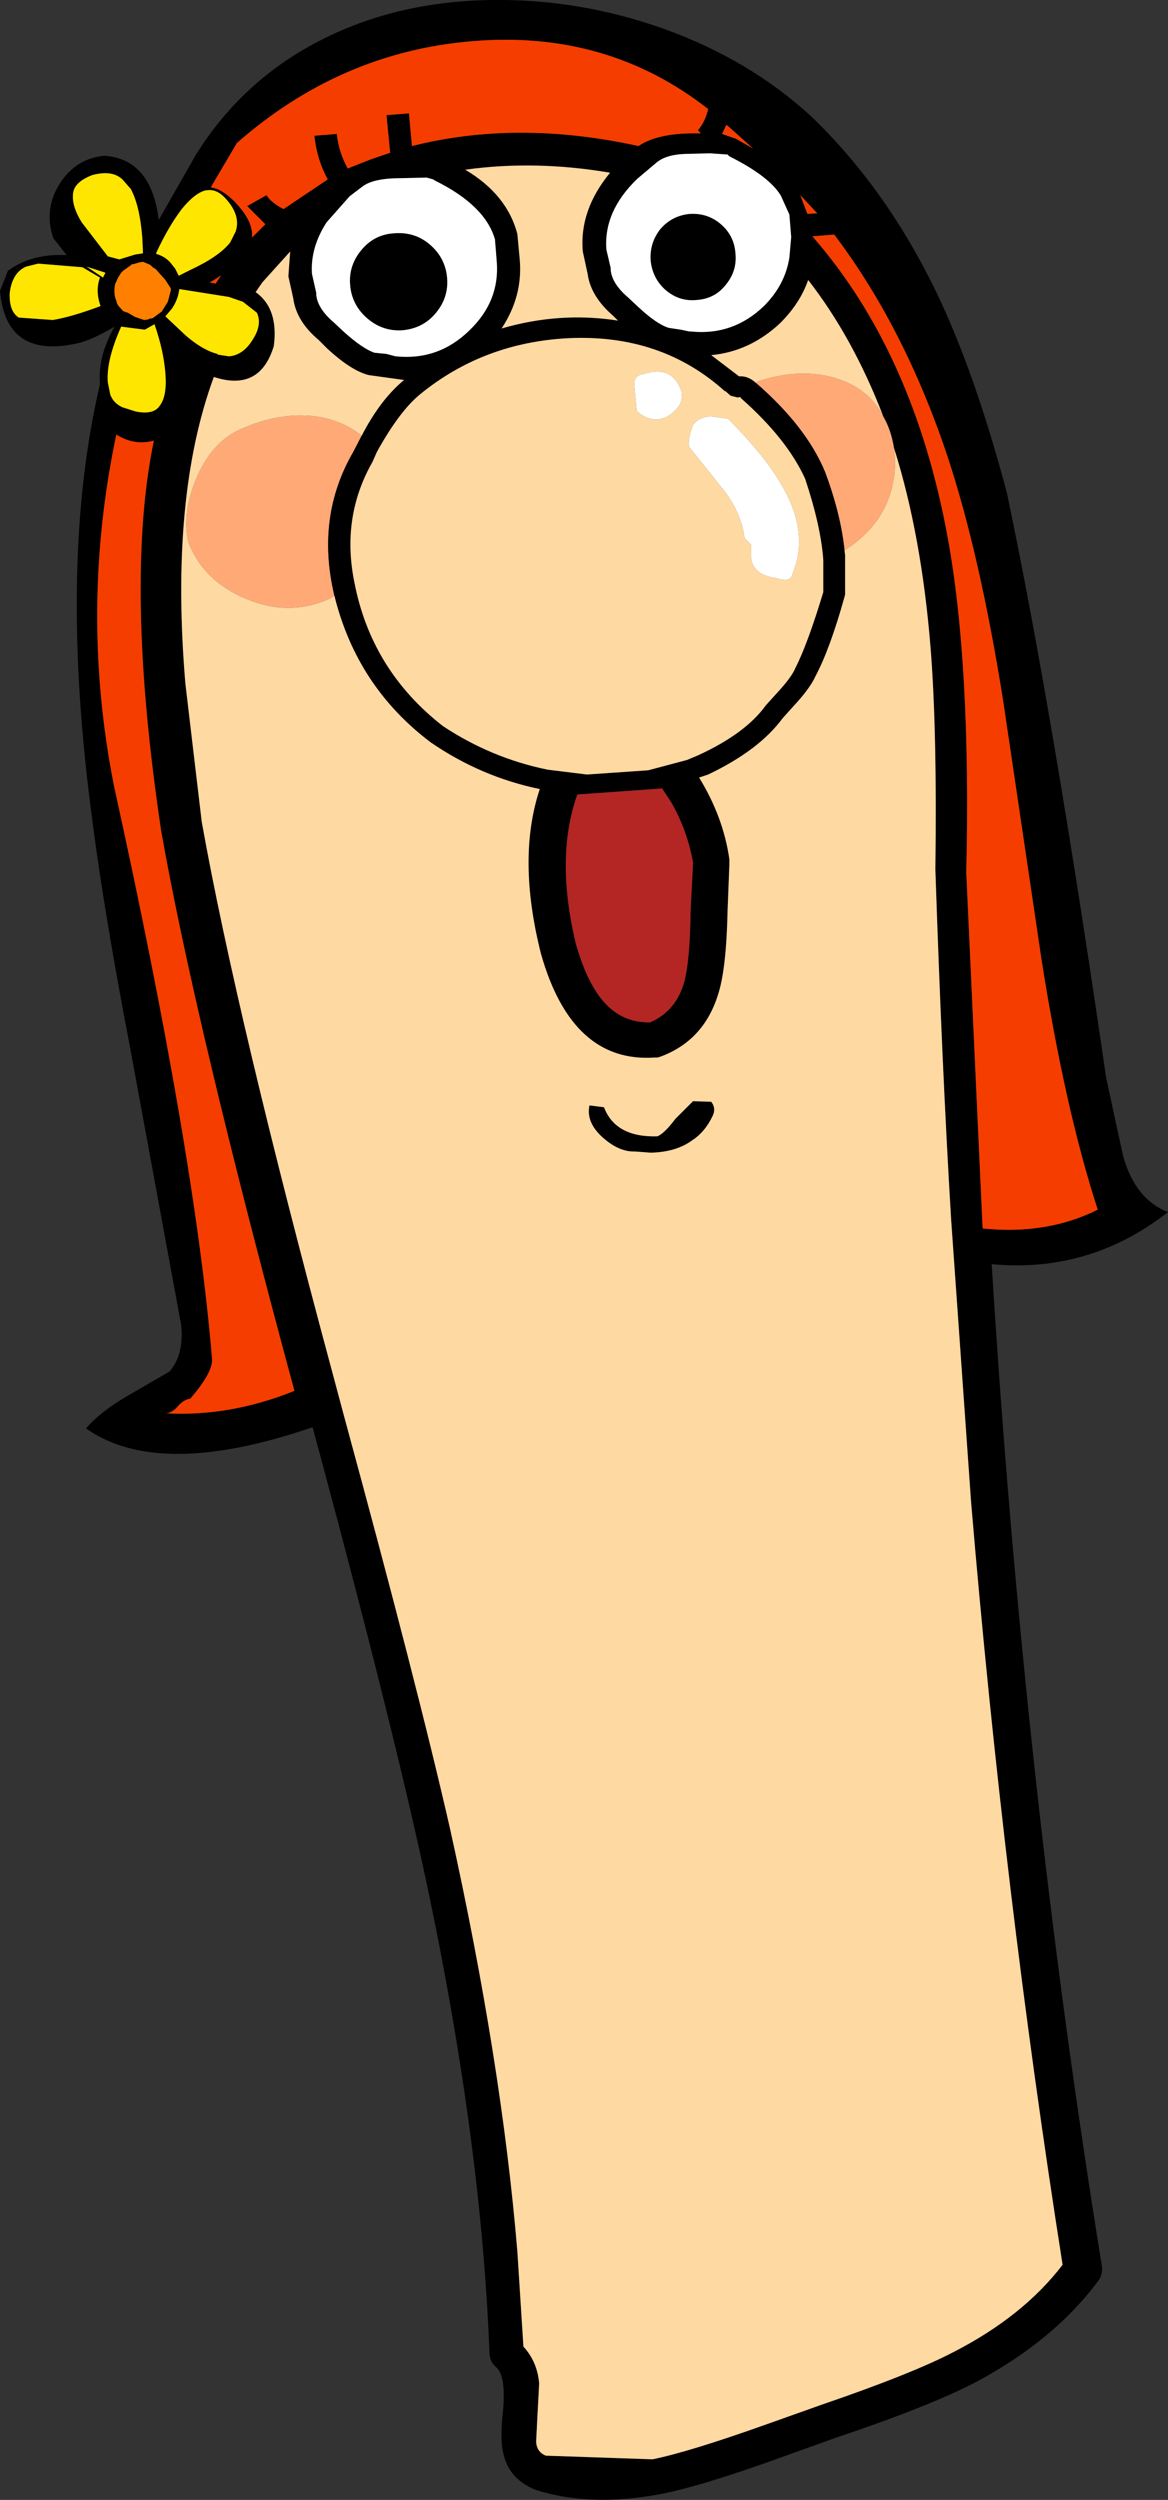 <?xml version="1.0" encoding="UTF-8" standalone="no"?>
<svg xmlns:xlink="http://www.w3.org/1999/xlink" height="206.25px" width="96.4px" xmlns="http://www.w3.org/2000/svg">
  <rect width="100%" height="100%" fill="#333333" stroke="none"/>
  <g transform="matrix(1.0, 0.0, 0.0, 1.0, 127.1, 295.85)">
    <path d="M-64.75 -264.3 Q-61.55 -265.45 -58.7 -264.8 -55.9 -264.15 -54.5 -262.05 L-54.2 -261.5 Q-53.55 -260.4 -53.3 -258.85 -53.0 -256.45 -53.95 -254.25 -55.0 -251.95 -57.4 -250.45 -57.7 -253.4 -59.0 -256.9 -60.55 -260.65 -64.7 -264.25 L-64.75 -264.25 -64.75 -264.3 M-97.25 -259.9 L-97.95 -258.55 Q-101.05 -253.2 -99.5 -246.7 L-99.9 -246.45 Q-103.25 -244.95 -106.8 -246.45 -110.3 -247.9 -111.55 -251.1 -112.1 -253.45 -110.95 -256.25 -109.65 -259.45 -107.1 -260.5 -104.25 -261.75 -101.55 -261.55 -99.05 -261.35 -97.25 -259.9" fill="#ffa977" fill-rule="evenodd" stroke="none"/>
    <path d="M-54.2 -261.5 Q-56.7 -268.0 -60.4 -272.75 -61.05 -270.85 -62.7 -269.2 -65.2 -266.85 -68.4 -266.55 L-66.1 -264.8 -66.05 -264.8 Q-65.4 -264.85 -64.75 -264.3 L-64.75 -264.25 -64.7 -264.25 Q-60.55 -260.65 -59.0 -256.9 -57.7 -253.4 -57.4 -250.45 L-57.35 -250.05 -57.35 -246.8 -57.4 -246.6 Q-58.6 -242.3 -59.8 -240.05 -60.25 -239.05 -61.6 -237.6 L-62.5 -236.6 Q-64.45 -233.95 -68.65 -231.95 L-69.4 -231.7 Q-67.4 -228.45 -66.9 -224.95 L-66.9 -224.75 -66.9 -224.55 -67.05 -220.7 Q-67.15 -215.85 -67.85 -213.75 -69.05 -209.95 -72.65 -208.65 L-72.85 -208.6 -73.1 -208.6 Q-79.9 -208.15 -82.45 -217.15 -84.45 -225.05 -82.55 -230.75 -87.4 -231.75 -91.55 -234.6 -97.65 -239.2 -99.5 -246.7 -101.05 -253.2 -97.95 -258.55 L-97.25 -259.9 Q-95.7 -262.9 -93.75 -264.5 L-96.65 -264.9 Q-98.1 -265.25 -100.1 -267.1 L-100.8 -267.8 Q-102.65 -269.35 -102.9 -271.25 L-103.3 -273.05 -103.15 -275.1 -105.45 -272.55 -106.0 -271.75 Q-104.1 -270.4 -104.5 -267.3 -105.65 -263.5 -109.45 -264.75 -113.1 -254.85 -111.8 -239.45 L-110.45 -228.05 Q-107.55 -211.85 -99.65 -182.55 L-98.7 -179.0 Q-92.6 -156.6 -89.95 -144.95 -85.7 -125.75 -84.4 -110.1 L-83.9 -102.25 Q-82.75 -101.0 -82.6 -99.2 L-82.75 -96.4 -82.85 -94.4 Q-82.8 -93.55 -82.05 -93.25 L-73.25 -92.95 Q-70.25 -93.55 -63.8 -95.85 L-59.3 -97.45 Q-51.85 -100.0 -48.4 -101.8 -42.65 -104.75 -39.4 -109.0 -44.25 -139.8 -46.95 -171.9 L-48.6 -195.25 Q-49.35 -207.7 -49.9 -224.1 -49.75 -235.65 -50.3 -242.45 -51.05 -251.7 -53.3 -258.85 -53.55 -260.4 -54.2 -261.5 M-58.25 -276.5 L-60.05 -276.35 Q-51.7 -266.8 -48.9 -251.6 -46.95 -241.05 -47.35 -223.85 L-46.0 -194.5 Q-40.7 -193.95 -36.5 -196.05 -39.2 -204.35 -41.15 -216.75 L-44.3 -238.0 Q-46.25 -250.25 -48.95 -258.35 -52.5 -268.9 -58.25 -276.5 M-59.65 -278.25 L-61.05 -279.75 -60.5 -278.3 -60.45 -278.2 -59.65 -278.25 M-60.15 -286.25 Q-53.95 -280.3 -49.8 -271.7 -46.65 -265.15 -44.0 -255.2 -40.2 -237.15 -35.8 -206.9 L-34.4 -200.45 Q-33.4 -196.9 -30.7 -195.85 -37.15 -190.8 -45.25 -191.55 -42.6 -148.6 -36.15 -108.85 -36.1 -108.2 -36.4 -107.75 -40.05 -102.8 -46.5 -99.35 -50.3 -97.35 -58.2 -94.7 L-62.65 -93.1 Q-69.45 -90.65 -72.75 -90.05 -78.5 -89.0 -82.95 -90.45 -85.1 -91.35 -85.55 -93.4 -85.85 -94.6 -85.6 -96.8 -85.3 -99.8 -86.15 -100.55 -86.65 -100.95 -86.7 -101.65 -87.35 -119.0 -91.85 -140.3 -94.65 -153.5 -101.3 -178.1 -114.0 -173.75 -120.0 -178.0 -118.8 -179.4 -116.55 -180.7 L-113.1 -182.7 Q-111.9 -184.1 -112.15 -186.55 L-116.35 -209.35 Q-118.5 -220.55 -119.45 -227.95 -122.35 -249.25 -118.85 -264.15 -119.05 -266.4 -117.65 -268.9 -119.25 -267.95 -120.4 -267.6 -126.6 -266.05 -127.1 -271.85 L-126.45 -273.5 Q-124.5 -274.95 -121.6 -274.8 L-122.7 -276.2 Q-123.5 -278.55 -122.2 -280.65 -120.85 -282.8 -118.45 -283.0 -114.6 -282.7 -114.0 -277.7 L-110.95 -283.05 Q-107.0 -289.4 -100.3 -292.7 -94.15 -295.75 -86.5 -295.85 -79.25 -295.95 -72.25 -293.45 -65.2 -290.9 -60.15 -286.25 M-117.25 -274.45 L-115.95 -274.85 -115.3 -274.95 -115.35 -276.15 Q-115.55 -278.85 -116.3 -280.25 L-117.0 -281.05 Q-117.85 -281.85 -119.5 -281.4 -120.9 -280.85 -121.05 -280.0 -121.25 -278.95 -120.35 -277.5 L-118.2 -274.7 -117.25 -274.45 M-114.2 -274.9 Q-113.5 -274.7 -113.05 -274.2 L-112.65 -273.7 -112.35 -273.1 -111.35 -273.6 Q-109.0 -274.7 -108.1 -275.85 L-107.65 -276.75 Q-107.25 -277.95 -108.25 -279.2 -109.1 -280.3 -110.0 -280.15 L-110.1 -280.15 Q-111.0 -279.95 -112.1 -278.6 -113.2 -277.15 -114.2 -275.0 L-114.2 -274.9 M-109.15 -280.25 Q-108.1 -279.75 -107.2 -278.6 -106.2 -277.35 -106.3 -276.25 L-105.2 -277.35 -106.7 -278.85 -105.1 -279.75 Q-104.75 -279.15 -103.7 -278.6 L-100.05 -281.05 Q-100.95 -282.7 -101.15 -284.65 L-99.3 -284.8 Q-99.15 -283.3 -98.4 -281.95 L-96.5 -282.7 -94.9 -283.25 -95.2 -286.35 -93.35 -286.5 -93.1 -283.8 Q-84.4 -286.0 -74.4 -283.8 -72.95 -284.8 -70.05 -284.85 L-69.25 -284.85 -69.5 -285.1 Q-68.9 -285.8 -68.65 -286.85 -77.0 -293.4 -88.15 -292.45 -99.0 -291.55 -107.55 -284.05 L-109.7 -280.4 -109.15 -280.25 M-124.95 -273.85 Q-126.1 -273.35 -126.3 -271.65 -126.35 -270.15 -125.55 -269.65 L-122.75 -269.45 Q-121.2 -269.7 -118.8 -270.6 -119.25 -271.85 -118.85 -272.95 L-120.3 -273.8 -123.95 -274.1 -124.95 -273.85 M-109.3 -272.45 L-108.85 -273.15 Q-109.3 -272.8 -109.8 -272.55 L-109.3 -272.45 M-108.2 -271.35 L-112.3 -272.0 Q-112.4 -271.15 -112.9 -270.4 L-113.45 -269.75 -111.75 -268.15 Q-110.35 -266.95 -109.15 -266.65 L-109.15 -266.6 -108.2 -266.45 Q-107.0 -266.55 -106.2 -267.9 -105.45 -269.1 -105.9 -270.05 L-107.05 -270.95 -108.2 -271.35 M-113.0 -272.05 L-113.45 -272.75 -114.25 -273.65 -114.5 -273.8 -114.7 -274.0 -115.3 -274.25 -115.6 -274.2 -116.1 -274.05 -116.25 -274.05 -116.25 -274.0 -116.95 -273.5 -117.1 -273.35 -117.35 -272.95 -117.6 -272.4 Q-117.75 -271.6 -117.5 -271.05 L-117.45 -270.85 -117.35 -270.65 -116.95 -270.2 -116.85 -270.15 -116.55 -270.05 -115.95 -269.7 -115.2 -269.45 -114.85 -269.5 -114.8 -269.55 -114.5 -269.6 -113.75 -270.15 -113.25 -270.95 -113.0 -271.9 -113.0 -272.05 M-115.15 -268.65 L-117.1 -268.9 Q-118.35 -266.1 -118.2 -264.3 L-118.0 -263.3 Q-117.75 -262.6 -117.0 -262.25 L-115.9 -261.9 Q-114.4 -261.6 -113.9 -262.4 -113.3 -263.2 -113.45 -265.05 -113.6 -266.95 -114.35 -269.1 L-115.15 -268.65 M-118.4 -273.35 L-119.95 -273.85 -118.6 -272.95 -118.4 -273.35 M-117.5 -260.0 Q-120.55 -245.5 -117.7 -231.05 -111.0 -200.65 -109.6 -183.75 -109.5 -182.65 -111.4 -180.45 -111.9 -180.4 -112.4 -179.85 -112.85 -179.3 -113.4 -179.25 -108.15 -178.95 -102.8 -181.1 -110.95 -211.2 -113.8 -227.3 -116.85 -247.7 -114.4 -259.5 -116.0 -259.05 -117.5 -260.0 M-74.5 -281.1 Q-77.3 -278.4 -77.05 -275.25 L-76.7 -273.75 -76.7 -273.6 Q-76.6 -272.45 -75.25 -271.3 L-74.45 -270.55 Q-72.9 -269.1 -71.9 -268.8 L-70.9 -268.65 -70.2 -268.5 -70.05 -268.5 Q-66.6 -268.15 -64.05 -270.6 -62.3 -272.35 -61.95 -274.6 L-61.8 -276.3 -61.95 -278.15 -62.65 -279.7 Q-63.6 -281.3 -66.9 -282.95 L-67.05 -283.1 -68.5 -283.2 -70.55 -283.15 Q-72.1 -283.1 -72.9 -282.45 L-74.5 -281.1 M-67.15 -285.55 L-67.5 -284.8 -66.5 -284.45 -66.45 -284.45 -64.95 -283.6 -66.9 -285.35 -67.15 -285.55 M-100.15 -277.5 Q-101.5 -275.4 -101.35 -273.25 L-101.0 -271.7 -101.0 -271.55 Q-100.9 -270.4 -99.55 -269.25 L-98.75 -268.5 Q-97.2 -267.1 -96.2 -266.75 L-95.2 -266.65 -94.45 -266.45 -94.4 -266.45 Q-90.9 -266.1 -88.35 -268.6 -85.85 -271.0 -86.1 -274.25 L-86.25 -276.1 Q-87.05 -278.9 -91.2 -280.95 L-91.35 -281.05 -91.9 -281.2 -94.0 -281.15 Q-96.3 -281.15 -97.2 -280.45 L-98.25 -279.65 -100.15 -277.5 M-85.7 -268.75 Q-80.9 -270.15 -76.1 -269.4 L-76.5 -269.8 Q-78.35 -271.4 -78.6 -273.25 L-79.0 -275.1 Q-79.3 -278.5 -76.75 -281.6 -82.9 -282.65 -88.7 -281.85 -85.25 -279.8 -84.4 -276.55 L-84.2 -274.4 Q-83.95 -271.4 -85.7 -268.75 M-91.15 -270.0 Q-92.2 -268.75 -93.9 -268.6 -95.5 -268.5 -96.75 -269.55 -98.05 -270.65 -98.2 -272.3 -98.35 -273.95 -97.25 -275.25 -96.2 -276.5 -94.6 -276.6 -92.9 -276.75 -91.65 -275.7 -90.35 -274.6 -90.2 -272.95 -90.05 -271.3 -91.15 -270.0 M-96.0 -258.55 L-96.35 -257.75 Q-98.95 -253.2 -97.85 -247.8 -96.45 -240.55 -90.55 -235.95 -86.55 -233.3 -81.9 -232.35 L-78.65 -231.95 -73.6 -232.3 -70.4 -233.15 -69.45 -233.55 Q-65.55 -235.35 -63.9 -237.65 L-62.95 -238.7 Q-61.75 -240.0 -61.45 -240.75 -60.45 -242.7 -59.15 -247.0 L-59.15 -249.65 Q-59.35 -252.45 -60.65 -256.35 -62.15 -259.65 -65.95 -263.0 L-66.0 -263.1 -66.2 -263.05 -66.8 -263.2 -67.25 -263.6 -67.25 -263.55 Q-72.5 -268.3 -80.15 -267.95 -87.2 -267.6 -92.45 -263.3 -94.15 -261.9 -96.0 -258.55 M-67.6 -277.35 Q-66.5 -276.4 -66.4 -274.95 -66.25 -273.5 -67.2 -272.35 -68.1 -271.2 -69.6 -271.1 -71.05 -270.95 -72.2 -271.95 -73.25 -272.9 -73.4 -274.35 -73.5 -275.8 -72.6 -276.95 -71.65 -278.05 -70.2 -278.2 -68.7 -278.3 -67.6 -277.35 M-72.45 -230.8 L-79.45 -230.3 Q-81.3 -225.1 -79.55 -217.9 -78.9 -215.7 -78.15 -214.45 -76.45 -211.45 -73.45 -211.5 -71.35 -212.4 -70.65 -214.75 -70.15 -216.55 -70.1 -220.75 L-69.9 -224.65 Q-70.35 -227.3 -71.7 -229.65 L-72.45 -230.8 M-77.25 -204.5 Q-76.3 -202.0 -72.85 -202.1 -72.3 -202.3 -71.35 -203.55 L-69.9 -205.0 -68.4 -204.95 Q-68.0 -204.45 -68.25 -203.85 -68.9 -202.45 -70.0 -201.75 -71.3 -200.8 -73.4 -200.75 L-74.7 -200.85 Q-76.0 -200.8 -77.35 -202.0 -78.75 -203.25 -78.45 -204.65 L-77.25 -204.5" fill="#000000" fill-rule="evenodd" stroke="none"/>
    <path d="M-64.75 -264.3 Q-65.4 -264.85 -66.05 -264.8 L-66.1 -264.8 -68.4 -266.55 Q-65.2 -266.85 -62.7 -269.2 -61.05 -270.85 -60.4 -272.75 -56.7 -268.0 -54.2 -261.5 L-54.5 -262.05 Q-55.9 -264.15 -58.7 -264.8 -61.55 -265.45 -64.75 -264.3 M-53.3 -258.85 Q-51.05 -251.7 -50.3 -242.45 -49.75 -235.65 -49.9 -224.1 -49.35 -207.7 -48.6 -195.25 L-46.95 -171.9 Q-44.25 -139.8 -39.4 -109.0 -42.65 -104.75 -48.4 -101.8 -51.85 -100.0 -59.3 -97.45 L-63.8 -95.85 Q-70.25 -93.55 -73.25 -92.95 L-82.05 -93.25 Q-82.8 -93.55 -82.85 -94.4 L-82.75 -96.4 -82.6 -99.2 Q-82.75 -101.0 -83.9 -102.25 L-84.4 -110.1 Q-85.7 -125.75 -89.95 -144.95 -92.6 -156.6 -98.7 -179.0 L-99.65 -182.55 Q-107.55 -211.85 -110.45 -228.05 L-111.8 -239.45 Q-113.1 -254.85 -109.45 -264.75 -105.65 -263.5 -104.5 -267.3 -104.1 -270.4 -106.0 -271.75 L-105.45 -272.55 -103.15 -275.1 -103.3 -273.05 -102.9 -271.25 Q-102.65 -269.35 -100.8 -267.8 L-100.1 -267.1 Q-98.1 -265.25 -96.65 -264.9 L-93.75 -264.5 Q-95.7 -262.9 -97.25 -259.9 -99.05 -261.35 -101.55 -261.55 -104.25 -261.75 -107.1 -260.5 -109.65 -259.45 -110.95 -256.25 -112.1 -253.45 -111.55 -251.1 -110.3 -247.9 -106.8 -246.45 -103.25 -244.95 -99.9 -246.45 L-99.5 -246.7 Q-97.65 -239.2 -91.55 -234.6 -87.4 -231.75 -82.55 -230.75 -84.45 -225.05 -82.45 -217.15 -79.9 -208.15 -73.1 -208.6 L-72.85 -208.6 -72.65 -208.65 Q-69.05 -209.95 -67.85 -213.75 -67.15 -215.85 -67.05 -220.7 L-66.9 -224.55 -66.9 -224.75 -66.9 -224.95 Q-67.4 -228.45 -69.4 -231.7 L-68.65 -231.95 Q-64.45 -233.95 -62.5 -236.6 L-61.6 -237.6 Q-60.25 -239.05 -59.8 -240.05 -58.6 -242.3 -57.4 -246.6 L-57.35 -246.8 -57.35 -250.05 -57.4 -250.45 Q-55.0 -251.95 -53.95 -254.25 -53.0 -256.45 -53.3 -258.85 M-85.7 -268.75 Q-83.95 -271.4 -84.2 -274.4 L-84.4 -276.55 Q-85.25 -279.8 -88.7 -281.85 -82.9 -282.65 -76.75 -281.6 -79.3 -278.5 -79.0 -275.1 L-78.6 -273.25 Q-78.35 -271.4 -76.5 -269.8 L-76.1 -269.4 Q-80.9 -270.15 -85.7 -268.75 M-96.0 -258.55 Q-94.15 -261.9 -92.45 -263.3 -87.2 -267.6 -80.15 -267.95 -72.5 -268.3 -67.25 -263.55 L-67.25 -263.6 -66.8 -263.2 -66.2 -263.05 -66.0 -263.1 -65.95 -263.0 Q-62.15 -259.65 -60.65 -256.35 -59.35 -252.45 -59.15 -249.65 L-59.15 -247.0 Q-60.45 -242.7 -61.45 -240.75 -61.75 -240.0 -62.95 -238.7 L-63.9 -237.65 Q-65.55 -235.35 -69.45 -233.55 L-70.4 -233.15 -73.6 -232.3 -78.65 -231.95 -81.9 -232.35 Q-86.55 -233.3 -90.55 -235.95 -96.45 -240.55 -97.85 -247.8 -98.95 -253.2 -96.35 -257.75 L-96.0 -258.55 M-68.45 -261.5 Q-69.4 -261.45 -69.9 -260.8 -70.4 -259.45 -70.2 -258.95 L-67.2 -255.2 Q-65.85 -253.3 -65.65 -251.45 L-65.1 -250.9 -65.1 -249.8 Q-64.95 -248.4 -63.0 -248.15 -61.9 -247.75 -61.7 -248.45 L-61.45 -249.2 Q-60.5 -252.3 -62.6 -255.85 -63.9 -258.15 -67.0 -261.3 L-68.45 -261.5 M-70.85 -263.55 Q-71.6 -265.75 -73.95 -265.0 -74.8 -264.9 -74.75 -264.1 L-74.55 -261.95 Q-73.75 -261.2 -72.8 -261.25 -71.85 -261.35 -71.15 -262.25 -70.75 -262.7 -70.85 -263.55 M-77.25 -204.5 L-78.45 -204.65 Q-78.75 -203.25 -77.35 -202.0 -76.0 -200.8 -74.7 -200.85 L-73.4 -200.75 Q-71.3 -200.8 -70.0 -201.75 -68.9 -202.45 -68.25 -203.85 -68.0 -204.45 -68.4 -204.95 L-69.9 -205.0 -71.35 -203.55 Q-72.3 -202.3 -72.85 -202.1 -76.3 -202.0 -77.25 -204.5" fill="#ffd9a2" fill-rule="evenodd" stroke="none"/>
    <path d="M-59.65 -278.25 L-60.45 -278.2 -60.5 -278.3 -61.05 -279.75 -59.65 -278.25 M-58.25 -276.5 Q-52.5 -268.9 -48.95 -258.35 -46.25 -250.25 -44.3 -238.0 L-41.15 -216.75 Q-39.2 -204.35 -36.5 -196.05 -40.7 -193.95 -46.0 -194.5 L-47.35 -223.85 Q-46.95 -241.05 -48.9 -251.6 -51.7 -266.8 -60.05 -276.35 L-58.25 -276.5 M-109.15 -280.25 L-109.7 -280.4 -107.55 -284.05 Q-99.0 -291.55 -88.15 -292.45 -77.0 -293.4 -68.65 -286.85 -68.9 -285.8 -69.5 -285.1 L-69.25 -284.85 -70.05 -284.85 Q-72.95 -284.8 -74.4 -283.8 -84.4 -286.0 -93.1 -283.8 L-93.35 -286.5 -95.2 -286.35 -94.9 -283.25 -96.5 -282.7 -98.4 -281.95 Q-99.15 -283.3 -99.3 -284.8 L-101.15 -284.65 Q-100.95 -282.7 -100.05 -281.05 L-103.7 -278.6 Q-104.75 -279.15 -105.1 -279.75 L-106.7 -278.85 -105.2 -277.35 -106.3 -276.25 Q-106.2 -277.35 -107.2 -278.6 -108.1 -279.75 -109.15 -280.25 M-109.3 -272.45 L-109.8 -272.55 Q-109.3 -272.8 -108.85 -273.15 L-109.3 -272.45 M-117.5 -260.0 Q-116.0 -259.05 -114.4 -259.5 -116.85 -247.7 -113.8 -227.3 -110.95 -211.2 -102.8 -181.1 -108.15 -178.95 -113.4 -179.25 -112.85 -179.3 -112.4 -179.85 -111.9 -180.4 -111.4 -180.45 -109.5 -182.65 -109.6 -183.75 -111.0 -200.65 -117.7 -231.05 -120.55 -245.5 -117.5 -260.0 M-67.15 -285.55 L-66.9 -285.35 -64.95 -283.6 -66.45 -284.45 -66.5 -284.45 -67.5 -284.8 -67.15 -285.55" fill="#f53d00" fill-rule="evenodd" stroke="none"/>
    <path d="M-114.2 -274.9 L-114.2 -275.0 Q-113.2 -277.15 -112.1 -278.6 -111.0 -279.95 -110.1 -280.15 L-110.0 -280.15 Q-109.1 -280.3 -108.25 -279.2 -107.25 -277.95 -107.65 -276.75 L-108.1 -275.85 Q-109.0 -274.7 -111.35 -273.6 L-112.35 -273.1 -112.65 -273.7 -113.05 -274.2 Q-113.5 -274.7 -114.2 -274.9 M-117.25 -274.45 L-118.2 -274.7 -120.35 -277.5 Q-121.25 -278.95 -121.05 -280.0 -120.9 -280.85 -119.5 -281.4 -117.85 -281.85 -117.0 -281.05 L-116.3 -280.25 Q-115.55 -278.85 -115.35 -276.15 L-115.3 -274.95 -115.95 -274.85 -117.25 -274.45 M-124.95 -273.85 L-123.95 -274.1 -120.3 -273.8 -118.85 -272.95 Q-119.25 -271.85 -118.8 -270.6 -121.2 -269.7 -122.75 -269.45 L-125.55 -269.65 Q-126.35 -270.15 -126.3 -271.65 -126.1 -273.35 -124.95 -273.85 M-108.2 -271.35 L-107.05 -270.95 -105.9 -270.05 Q-105.45 -269.1 -106.2 -267.9 -107.0 -266.55 -108.2 -266.45 L-109.15 -266.6 -109.15 -266.65 Q-110.35 -266.95 -111.75 -268.15 L-113.45 -269.75 -112.9 -270.4 Q-112.4 -271.15 -112.3 -272.0 L-108.2 -271.35 M-118.4 -273.35 L-118.6 -272.95 -119.95 -273.85 -118.4 -273.35 M-115.15 -268.65 L-114.35 -269.1 Q-113.6 -266.95 -113.45 -265.05 -113.3 -263.2 -113.9 -262.4 -114.4 -261.6 -115.9 -261.9 L-117.0 -262.25 Q-117.75 -262.6 -118.0 -263.3 L-118.2 -264.3 Q-118.35 -266.1 -117.1 -268.9 L-115.15 -268.65" fill="#ffe600" fill-rule="evenodd" stroke="none"/>
    <path d="M-113.0 -272.05 L-113.0 -271.9 -113.25 -270.95 -113.75 -270.15 -114.5 -269.6 -114.8 -269.55 -114.85 -269.5 -115.2 -269.45 -115.95 -269.7 -116.55 -270.05 -116.85 -270.15 -116.95 -270.2 -117.35 -270.65 -117.45 -270.85 -117.5 -271.05 Q-117.75 -271.6 -117.6 -272.4 L-117.35 -272.95 -117.1 -273.35 -116.95 -273.5 -116.25 -274.0 -116.25 -274.05 -116.1 -274.05 -115.6 -274.2 -115.3 -274.25 -114.7 -274.0 -114.5 -273.8 -114.25 -273.65 -113.45 -272.75 -113.0 -272.05" fill="#ff7f00" fill-rule="evenodd" stroke="none"/>
    <path d="M-74.5 -281.1 L-72.9 -282.45 Q-72.1 -283.1 -70.55 -283.15 L-68.5 -283.2 -67.05 -283.1 -66.9 -282.95 Q-63.6 -281.3 -62.65 -279.7 L-61.95 -278.15 -61.8 -276.3 -61.95 -274.6 Q-62.3 -272.35 -64.05 -270.6 -66.6 -268.15 -70.05 -268.5 L-70.2 -268.5 -70.9 -268.65 -71.9 -268.8 Q-72.9 -269.1 -74.45 -270.55 L-75.25 -271.3 Q-76.6 -272.45 -76.7 -273.6 L-76.7 -273.75 -77.05 -275.25 Q-77.3 -278.4 -74.5 -281.1 M-100.15 -277.5 L-98.25 -279.65 -97.2 -280.45 Q-96.3 -281.15 -94.0 -281.15 L-91.9 -281.2 -91.35 -281.05 -91.2 -280.95 Q-87.05 -278.9 -86.25 -276.1 L-86.1 -274.25 Q-85.85 -271.0 -88.35 -268.6 -90.9 -266.1 -94.4 -266.45 L-94.45 -266.45 -95.2 -266.65 -96.2 -266.75 Q-97.2 -267.1 -98.75 -268.5 L-99.55 -269.25 Q-100.9 -270.4 -101.0 -271.55 L-101.0 -271.7 -101.35 -273.25 Q-101.5 -275.4 -100.15 -277.5 M-91.15 -270.0 Q-90.05 -271.3 -90.2 -272.95 -90.35 -274.6 -91.65 -275.7 -92.9 -276.75 -94.6 -276.6 -96.2 -276.5 -97.25 -275.25 -98.35 -273.95 -98.2 -272.3 -98.05 -270.65 -96.75 -269.55 -95.5 -268.5 -93.9 -268.6 -92.2 -268.75 -91.15 -270.0 M-67.6 -277.35 Q-68.7 -278.3 -70.2 -278.2 -71.65 -278.05 -72.6 -276.95 -73.5 -275.8 -73.4 -274.35 -73.25 -272.9 -72.2 -271.95 -71.05 -270.95 -69.6 -271.1 -68.1 -271.2 -67.2 -272.35 -66.25 -273.5 -66.4 -274.95 -66.5 -276.4 -67.6 -277.35 M-70.85 -263.55 Q-70.75 -262.7 -71.15 -262.25 -71.85 -261.35 -72.8 -261.25 -73.75 -261.2 -74.55 -261.95 L-74.75 -264.1 Q-74.8 -264.9 -73.95 -265.0 -71.6 -265.75 -70.85 -263.55 M-68.45 -261.5 L-67.0 -261.3 Q-63.9 -258.15 -62.6 -255.85 -60.5 -252.3 -61.45 -249.2 L-61.7 -248.45 Q-61.9 -247.75 -63.0 -248.15 -64.95 -248.4 -65.1 -249.8 L-65.1 -250.9 -65.65 -251.45 Q-65.85 -253.3 -67.2 -255.2 L-70.2 -258.95 Q-70.4 -259.45 -69.9 -260.8 -69.4 -261.45 -68.45 -261.5" fill="#ffffff" fill-rule="evenodd" stroke="none"/>
    <path d="M-72.45 -230.8 L-71.7 -229.65 Q-70.35 -227.3 -69.9 -224.65 L-70.1 -220.75 Q-70.15 -216.55 -70.65 -214.75 -71.35 -212.4 -73.45 -211.5 -76.45 -211.45 -78.15 -214.45 -78.9 -215.7 -79.55 -217.9 -81.3 -225.1 -79.45 -230.3 L-72.45 -230.8" fill="#b32624" fill-rule="evenodd" stroke="none"/>
  </g>
</svg>
